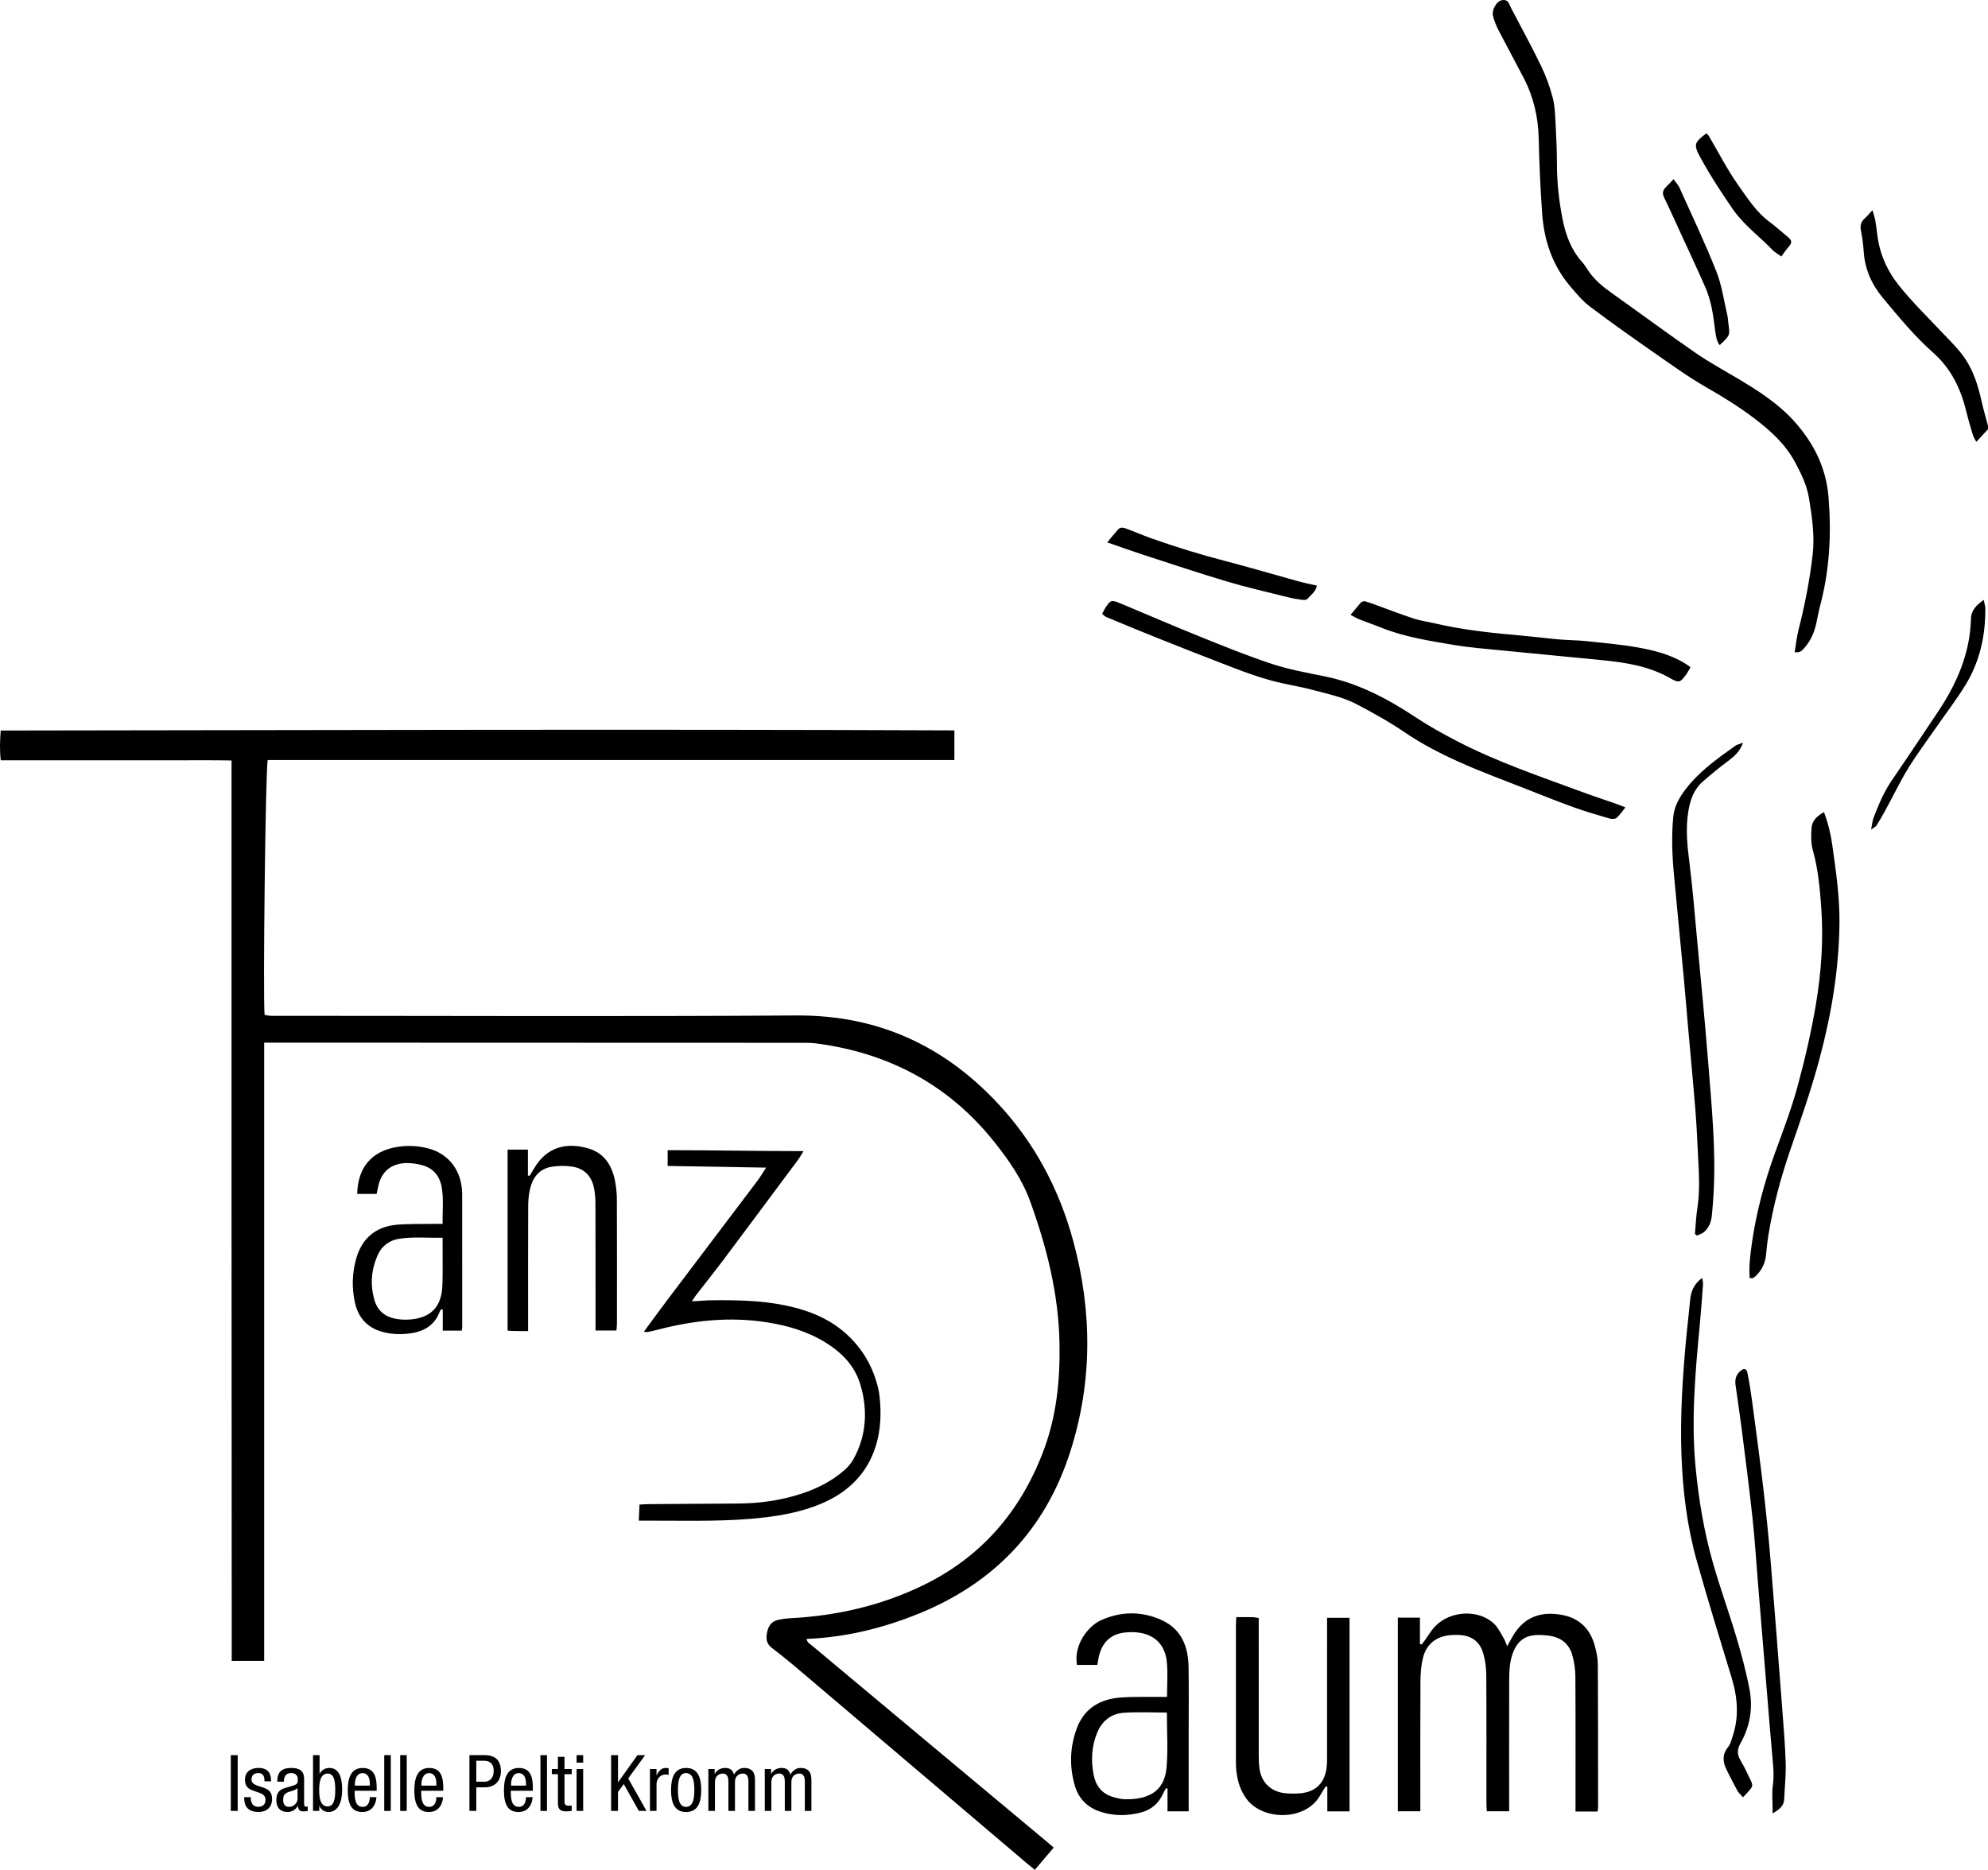 <?xml version="1.0" encoding="utf-8"?>
<!-- Generator: Adobe Illustrator 25.0.1, SVG Export Plug-In . SVG Version: 6.00 Build 0)  -->
<svg version="1.1" id="Ebene_1" xmlns="http://www.w3.org/2000/svg" xmlns:xlink="http://www.w3.org/1999/xlink" x="0px" y="0px"
	 width="925.4px" height="870.53px" viewBox="0 0 925.4 870.53" style="enable-background:new 0 0 925.4 870.53;"
	 xml:space="preserve">
<path d="M553.28,776.25c-0.14-9.61-3.28-17.83-12.65-22.04c-9.25-4.16-18.74-4.06-28.04,0.08c-5.98,2.66-12.88,11.33-11.28,20.85
	c3.18,0,6.36,0,9.49,0c0.28-1.58,0.44-2.87,0.75-4.13c1.58-6.46,5.56-10.27,12.16-10.97c9.63-1.02,18.33,2.53,19.44,13.72
	c0.51,5.15,0.09,10.4,0.09,16.26c-1.78,0-3.18-0.01-4.59,0c-5.6,0.07-11.23-0.13-16.81,0.27c-9.57,0.69-17.06,4.91-20.56,14.28
	c-3.28,8.78-3.58,17.86-0.92,26.88c1.77,6.01,5.85,10.07,11.85,12.03c6.24,2.04,12.57,2.01,18.88,0.36
	c4.83-1.27,8.28-4.22,10.33-8.81c0.39-0.87,0.92-1.67,1.38-2.5c0.22,0.07,0.44,0.13,0.67,0.2c0,3.46,0,6.93,0,10.57
	c3.4,0,6.44,0,9.85,0c0-1.52,0-2.79,0-4.07c0-10.43,0-20.86,0-31.29C553.32,797.37,553.44,786.81,553.28,776.25z M543.01,822.99
	c-0.92,10.52-7.77,14.89-19.34,14.69c-1.92-0.03-3.87-0.55-5.72-1.11c-4.99-1.49-7.82-5.13-8.82-10.03
	c-1.38-6.76-1.04-13.51,1.63-19.95c2.3-5.54,6.66-8.82,12.55-9.2c6.47-0.41,12.99-0.09,19.86-0.09
	C543.16,806.12,543.75,814.62,543.01,822.99z"/>
<path d="M215.14,555.87c0-0.65-0.04-1.3-0.09-1.95c-0.81-10.1-7.03-17.38-16.8-19.53c-4.36-0.96-8.76-1.14-13.21-0.44
	c-11.91,1.89-18.49,9.45-18.77,21.91c2.94,0,5.89,0,9.04,0c0.22-1.01,0.45-2.01,0.64-3.01c1.33-7.03,5.73-11.07,12.88-11.35
	c2.55-0.1,5.21,0.31,7.69,0.97c5.01,1.33,8.06,4.91,9.01,9.84c1.09,5.63,0.38,11.37,0.5,17.5c-2,0-3.55-0.02-5.09,0
	c-5.47,0.1-10.97-0.09-16.41,0.41c-9.84,0.9-16.25,6.56-18.83,16.11c-1.8,6.66-1.97,13.41-0.48,20.13
	c1.53,6.93,5.69,11.63,12.62,13.57c4.45,1.25,9.01,1.36,13.57,0.68c6.25-0.94,10.98-3.9,13.29-10.07c0.15-0.41,0.47-0.75,0.71-1.12
	c0.23,0.06,0.46,0.12,0.69,0.18c0,3.2,0,6.41,0,9.81c3.09,0,5.79,0,8.84,0c0.1-0.82,0.22-1.33,0.22-1.83
	C215.16,597.08,215.15,576.48,215.14,555.87z M205.93,598.51c-0.36,10.01-5.54,15.25-15.56,15.85c-2.06,0.12-4.19,0-6.21-0.38
	c-4.85-0.91-8.33-3.64-9.78-8.48c-2.18-7.27-1.59-14.44,1.51-21.32c1.9-4.21,5.47-6.77,9.92-7.45c6.55-1,13.18-0.35,20.22-0.45
	c0,2.23,0.01,4.02,0,5.81C206.01,587.57,206.13,593.05,205.93,598.51z"/>
<path d="M498.19,675.89c10.38-32.4,10.28-65.2,1.44-97.95c-6.57-24.34-18.13-46.12-35.42-64.52c-25.27-26.89-55.97-40.89-93.5-40.65
	c-80.38,0.53-160.76,0.16-241.15,0.16c-1.3,0-2.61,0.05-3.91-0.02c-0.86-0.05-1.71-0.28-2.49-0.42c-0.8-8.4,0.45-115.41,1.47-118.63
	c106.42,0,212.97,0,319.63,0c0-4.75,0-9.1,0-13.81c-148.05-0.61-295.84-0.11-443.93,0.06c-0.38,4.82-0.51,9.25,0.03,13.86
	c9.42,0,18.28,0,27.15,0c8.87,0,17.75,0,26.62,0c9,0,18.01-0.02,27.01,0c8.81,0.02,17.62-0.09,26.64,0.08
	c0,70.36-0.01,140.15,0,209.94c0.02,69.74,0.05,139.49,0.09,209.25c5.33,0,10.06,0,15.1,0c0-95.93,0-191.53,0-287.82
	c2.49,0,4.43,0,6.37,0c81.56,0.02,163.11,0.05,244.67,0.08c1.95,0,3.93,0.02,5.86,0.27c33.7,4.41,61.72,19.19,83.01,45.94
	c6.74,8.47,12.93,17.31,16.68,27.68c7.63,21.09,13.08,42.61,13.61,65.15c0.41,17.72-1.31,35.11-7.79,51.86
	c-10.83,28.03-29.25,49.06-56.48,62.05c-19.2,9.16-39.55,13.81-60.75,14.94c-2.07,0.11-4.17,0.35-6.18,0.84
	c-3.03,0.73-4.41,3.05-4.93,5.94c-0.5,2.77-0.39,5.05,2.35,7.13c6.34,4.79,12.38,9.99,18.45,15.14
	c33.42,28.36,66.81,56.75,100.22,85.12c1.15,0.98,2.35,1.91,3.65,2.97c3.04-3.59,5.81-6.85,8.77-10.34
	c-1.23-1.07-2.29-2.01-3.38-2.91c-18.02-15.05-36.06-30.09-54.08-45.14c-18.33-15.3-36.65-30.61-54.95-45.93
	c-1-0.84-2.41-1.45-2.59-3.17c18.4-0.77,35.77-5.06,52.56-11.92C463.02,736.82,486.68,711.83,498.19,675.89z"/>
<path d="M409.17,648.2c-1.97-9.97-6.47-18.61-13.72-25.76c-8.29-8.17-18.59-12.33-29.75-14.65c-11.83-2.46-23.84-2.56-35.85-2.4
	c-1.38,0.02-5.83,0.44-7.8,0.44c0.94-1.36,1.46-2.21,2.07-2.99c4.31-5.57,8.72-11.07,12.94-16.7c11.5-15.34,22.94-30.73,34.38-46.11
	c0.88-1.18,1.58-2.49,2.59-4.1c-22.55,0-41.32-0.44-63.24-0.44c0,2.57,0,4.86,0,7.34c15.18,0.26,30.1,0.51,45.82,0.78
	c-1.57,2.41-2.64,4.29-3.93,6c-13.98,18.53-28.01,37.03-42,55.56c-3.6,4.77-7.1,9.6-10.96,14.83c1.18,0.13,1.45,0.22,1.69,0.17
	c1.65-0.36,3.31-0.71,4.95-1.14c16.57-4.34,33.32-6.07,50.36-3.44c9.62,1.48,18.84,4.14,27.23,9.24c7.7,4.69,13.85,10.87,16.5,19.64
	c3.62,12,2.86,24.16-3.24,34.98c-1.16,2.05-2.53,3.59-4.19,5.05c-5.86,5.13-12.75,8.57-20.13,10.98c-9.5,3.11-19.28,4.44-29.25,4.51
	c-13.96,0.1-27.92,0.18-41.89,0.29c-1.27,0.01-2.53,0.13-4.06,0.21c-0.11,2.54-0.22,4.82-0.33,7.49c3.15,0,5.98,0,8.81,0
	c16.56-0.01,33.14,0.46,49.65-1.5c9.09-1.08,18.03-2.85,26.51-6.43C405.75,690.16,412.21,669.65,409.17,648.2z"/>
<path d="M743.65,843.41c0.11-0.84,0.24-1.34,0.24-1.83c-0.01-22.18,0.03-44.37-0.11-66.55c-0.02-3.08-0.67-6.24-1.53-9.21
	c-2.31-8-7.56-12.79-15.97-14.11c-8.81-1.38-16.01,0.93-21.13,8.49c-1.27,1.88-2.26,3.95-3.58,6.27c-0.57-1.39-0.88-2.51-1.46-3.48
	c-1.39-2.33-2.55-4.93-4.43-6.81c-7.02-7.02-20.42-6.5-27.62,0.98c-1.88,1.95-3.24,4.39-4.85,6.59c-0.46,0.64-0.95,1.25-1.43,1.88
	c-0.27-0.08-0.54-0.15-0.81-0.23c0-4.1,0-8.19,0-12.27c-3.73,0-6.94,0-10.29,0c0,30.19,0,60.12,0,90.14c3.54,0,6.84,0,10.48,0
	c0-1.82,0-3.37,0-4.91c0-18.53-0.06-37.06,0.05-55.59c0.02-3.62,0.29-7.34,1.15-10.84c1.6-6.52,6.19-10.09,12.88-10.67
	c1.3-0.11,2.61-0.12,3.91-0.06c5.8,0.27,9.65,2.97,11.28,8.56c0.93,3.21,1.4,6.66,1.42,10c0.13,19.83,0.06,39.67,0.07,59.5
	c0,1.37,0.1,2.74,0.16,4.01c3.7,0,6.9,0,10.42,0c0-1.81,0-3.35,0-4.89c0-18.66-0.03-37.32,0.02-55.98
	c0.01-4.83,0.21-9.66,2.27-14.18c1.97-4.32,5.33-6.71,10.04-6.97c2.32-0.13,4.71,0.02,7,0.41c5.08,0.86,8.61,3.89,10.03,8.79
	c0.93,3.21,1.43,6.65,1.46,9.99c0.13,19.57,0.07,39.15,0.07,58.72c0,1.37,0,2.75,0,4.25C737.08,843.41,740.18,843.41,743.65,843.41z
	"/>
<path d="M575.48,752.88c-0.07,1.62-0.16,2.66-0.16,3.69c-0.01,21.12-0.01,42.25,0,63.37c0,1.56,0.03,3.14,0.21,4.69
	c0.53,4.73,1.91,9.12,4.83,13.02c7.42,9.94,27.52,10.42,34.32-2.03c0.75-1.38,1.65-2.67,2.48-4c0.23,0.09,0.47,0.19,0.7,0.28
	c0,3.74,0,7.48,0,11.41c3.61,0,6.91,0,10.34,0c0-30.16,0-60.06,0-90.12c-3.57,0-6.87,0-10.45,0c0,1.72,0,3.14,0,4.56
	c0,19.82,0,39.64-0.01,59.46c0,1.82,0.02,3.66-0.18,5.47c-0.85,7.55-5.22,11.76-12.77,12.26c-2.2,0.15-4.44,0.15-6.64-0.08
	c-6.56-0.69-11.01-5.03-11.88-11.55c-0.28-2.06-0.33-4.16-0.33-6.24c-0.02-19.69-0.01-39.38-0.01-59.07c0-1.54,0-3.08,0-4.7
	c-1.17-0.17-1.92-0.37-2.67-0.39C580.79,752.86,578.33,752.88,575.48,752.88z"/>
<path d="M245.83,619.72c0-2.08,0-3.5,0-4.92c0-17.74-0.03-35.48,0.04-53.22c0.01-2.59,0.24-5.23,0.79-7.75
	c1.21-5.51,4.28-9.64,10.11-10.62c3.15-0.53,6.53-0.54,9.69-0.05c5.42,0.85,8.84,4.31,9.99,9.69c0.51,2.4,0.72,4.9,0.73,7.35
	c0.06,18.26,0.03,36.52,0.04,54.78c0,1.4,0,2.81,0,4.47c3.44,0,6.48,0,9.73,0c0.09-1.19,0.22-2.2,0.23-3.21
	c0.01-19.17,0.04-38.35-0.03-57.52c-0.01-2.85-0.26-5.75-0.79-8.55c-1.4-7.37-4.89-13.31-12.56-15.52
	c-9.98-2.87-19.3-0.82-25.22,9.39c-0.67,1.16-1.38,2.29-2.08,3.44c-0.25-0.08-0.51-0.15-0.76-0.23c0-3.96,0-7.92,0-12.01
	c-3.35,0-6.28,0-9.46,0c0,28.17,0,56.11,0,84.27c1.39,0.07,2.53,0.17,3.68,0.18C241.75,619.74,243.55,619.72,245.83,619.72z"/>
<g>
	<path d="M107.44,817.14h3.2v25.97h-3.2V817.14z"/>
	<path d="M123.11,829.32c0-2.47-0.65-3.82-2.87-3.82c-0.98,0-3.16,0.25-3.16,2.98c0,2.29,2.4,2.73,4.8,3.53
		c2.36,0.8,4.76,1.64,4.76,5.49c0,4.11-2.66,6.11-6.29,6.11c-6.62,0-6.69-4.91-6.69-6.91h3.06c0,2.36,0.65,4.51,3.64,4.51
		c0.98,0,3.24-0.47,3.24-3.24c0-2.62-2.4-3.16-4.76-3.96c-2.36-0.8-4.8-1.49-4.8-5.53c0-3.64,2.84-5.38,6.22-5.38
		c5.67,0,5.89,3.93,5.93,6.22H123.11z"/>
	<path d="M129.08,829.51c0-4.44,1.89-6.4,6.55-6.4c5.93,0,5.93,3.56,5.93,5.6v10.87c0,0.8,0,1.56,0.95,1.56
		c0.4,0,0.58-0.07,0.73-0.18v2.18c-0.22,0.04-1.02,0.18-1.78,0.18c-1.16,0-2.62,0-2.76-2.51h-0.07c-0.98,1.75-2.87,2.8-4.69,2.8
		c-3.64,0-5.31-2.18-5.31-5.67c0-2.73,1.16-4.62,3.67-5.38l4.11-1.24c2.22-0.69,2.22-1.31,2.22-2.95c0-1.82-1.09-2.87-3.13-2.87
		c-3.35,0-3.35,3.13-3.35,3.82v0.18H129.08z M138.5,832.49c-1.13,1.2-3.82,1.45-5.2,2.29c-0.98,0.62-1.49,1.38-1.49,3.09
		c0,1.96,0.69,3.35,2.76,3.35c2,0,3.93-1.71,3.93-3.71V832.49z"/>
	<path d="M145.7,817.14h3.06v8.69h0.07c0.69-1.67,2.55-2.73,4.51-2.73c5.27,0,5.93,6.18,5.93,10.26c0,5.49-1.85,10.26-6.36,10.26
		c-2.11,0-3.82-1.45-4.22-2.91h-0.07v2.4h-2.91V817.14z M152.5,841c2.84,0,3.56-3.2,3.56-7.64c0-4.66-0.73-7.64-3.56-7.64
		c-3.27,0-3.93,3.86-3.93,7.64C148.57,837.36,149.22,841,152.5,841z"/>
	<path d="M165.08,833.73c0,2.98,0,7.49,3.75,7.49c2.91,0,3.31-3.06,3.31-4.51h3.06c0,2.07-1.24,6.91-6.55,6.91
		c-4.76,0-6.77-3.31-6.77-10c0-4.87,0.95-10.51,6.95-10.51c5.96,0,6.51,5.2,6.51,9.38v1.24H165.08z M172.14,831.33v-1.05
		c0-2.18-0.69-4.76-3.38-4.76c-3.2,0-3.56,3.93-3.56,5.09v0.73H172.14z"/>
	<path d="M178.86,817.14h3.05v25.97h-3.05V817.14z"/>
	<path d="M186.28,817.14h3.05v25.97h-3.05V817.14z"/>
	<path d="M196.07,833.73c0,2.98,0,7.49,3.75,7.49c2.91,0,3.31-3.06,3.31-4.51h3.06c0,2.07-1.24,6.91-6.55,6.91
		c-4.76,0-6.77-3.31-6.77-10c0-4.87,0.95-10.51,6.95-10.51c5.96,0,6.51,5.2,6.51,9.38v1.24H196.07z M203.12,831.33v-1.05
		c0-2.18-0.69-4.76-3.38-4.76c-3.2,0-3.56,3.93-3.56,5.09v0.73H203.12z"/>
	<path d="M218.51,817.14h6.62c2.25,0,8.04,0,8.04,7.46c0,4.84-3.09,7.53-7.49,7.53h-3.96v10.98h-3.2V817.14z M221.71,829.51h3.82
		c2.33,0,4.29-1.6,4.29-5.06c0-2.84-1.35-4.69-4.51-4.69h-3.6V829.51z"/>
	<path d="M237.78,833.73c0,2.98,0,7.49,3.75,7.49c2.91,0,3.31-3.06,3.31-4.51h3.06c0,2.07-1.24,6.91-6.55,6.91
		c-4.76,0-6.77-3.31-6.77-10c0-4.87,0.95-10.51,6.95-10.51c5.96,0,6.51,5.2,6.51,9.38v1.24H237.78z M244.84,831.33v-1.05
		c0-2.18-0.69-4.76-3.38-4.76c-3.2,0-3.56,3.93-3.56,5.09v0.73H244.84z"/>
	<path d="M251.57,817.14h3.05v25.97h-3.05V817.14z"/>
	<path d="M259.71,817.94h3.05v5.67h3.38v2.4h-3.38v12.51c0,1.56,0.4,2.18,2,2.18c0.65,0,1.02-0.07,1.35-0.11v2.51
		c-0.4,0.07-1.2,0.22-2.47,0.22c-3.16,0-3.93-1.31-3.93-3.86v-13.46h-2.84v-2.4h2.84V817.94z"/>
	<path d="M268.4,817.14h3.06v3.49h-3.06V817.14z M268.4,823.61h3.06v19.49h-3.06V823.61z"/>
	<path d="M284.48,817.14h3.2v12.58h0.07l8.98-12.58h3.56l-7.86,10.84l8.51,15.13h-3.56l-7.02-12.51l-2.69,3.67v8.84h-3.2V817.14z"/>
	<path d="M302.55,823.61h3.06v2.91h0.07c0.87-1.86,2.04-3.42,4.22-3.42c0.62,0,1.05,0.07,1.35,0.22v2.98
		c-0.29-0.04-0.65-0.15-1.64-0.15c-1.53,0-4,1.38-4,4.62v12.33h-3.06V823.61z"/>
	<path d="M319.39,823.11c5.64,0,7.02,4.76,7.02,10.26c0,5.49-1.42,10.26-7.02,10.26c-5.64,0-7.02-4.76-7.02-10.26
		C312.37,827.87,313.79,823.11,319.39,823.11z M323.21,833.36c0-4.22-0.62-7.86-3.89-7.86c-3.09,0-3.75,3.64-3.75,7.86
		c0,4.22,0.62,7.86,3.75,7.86C322.56,841.22,323.21,837.58,323.21,833.36z"/>
	<path d="M329.76,823.61h2.91v2.29h0.07c0.8-1.78,2.84-2.8,4.73-2.8c2.26,0,3.6,0.87,4.22,3.09c0.87-1.71,2.62-3.09,4.62-3.09
		c5.13,0,5.13,3.89,5.13,6.18v13.82h-3.06v-13.46c0-1.49-0.11-3.93-2.62-3.93c-1.42,0-3.64,0.87-3.64,3.93v13.46h-3.06v-13.46
		c0-1.49-0.11-3.93-2.62-3.93c-1.42,0-3.64,0.87-3.64,3.93v13.46h-3.06V823.61z"/>
	<path d="M356.02,823.61h2.91v2.29H359c0.8-1.78,2.84-2.8,4.73-2.8c2.26,0,3.6,0.87,4.22,3.09c0.87-1.71,2.62-3.09,4.62-3.09
		c5.13,0,5.13,3.89,5.13,6.18v13.82h-3.06v-13.46c0-1.49-0.11-3.93-2.62-3.93c-1.42,0-3.64,0.87-3.64,3.93v13.46h-3.06v-13.46
		c0-1.49-0.11-3.93-2.62-3.93c-1.42,0-3.64,0.87-3.64,3.93v13.46h-3.06V823.61z"/>
</g>
<path d="M925.4,198.27c-1.05-4.02-2.23-8-3.13-12.05c-1.49-6.67-3.59-13.22-7.29-18.88c-3.1-4.74-7.35-8.75-11.28-12.91
	c-6.62-7-13.49-13.75-19.56-21.27c-5.73-7.11-9.24-15.05-10.3-24.1c-0.26-2.2-0.55-4.4-0.95-6.58c-0.24-1.33-0.7-2.62-1.25-4.62
	c-1.59,1.69-2.55,2.86-3.67,3.86c-1.73,1.56-2.18,3.31-1.72,5.61c0.63,3.19,1.07,6.44,1.28,9.68c0.53,8.25,3.68,15.38,8.9,21.65
	c7.42,8.91,14.79,17.87,23.5,25.59c8.23,7.3,12.77,16.63,15.31,27.13c0.92,3.8,2.06,7.54,3.18,11.29c0.28,0.93,0.88,1.76,1.54,3.05
	c2.01-2.18,3.72-4.03,5.44-5.89V198.27z M835.4,303.62c2.6,0.44,3.57-0.88,4.58-2.03c2.82-3.21,4.5-6.99,5.43-11.13
	c0.65-2.92,1.17-5.88,1.93-8.78c4.38-16.58,5.21-33.39,3.81-50.43c-1.13-13.74-7.07-25.27-16.08-35.25
	c-7.21-7.99-16.23-13.83-25.42-19.33c-6.82-4.08-13.85-7.87-20.38-12.38c-13.09-9.04-25.87-18.52-38.84-27.73
	c-3.96-2.81-7.69-5.8-10.55-9.77c-1.14-1.58-2.1-3.32-3.39-4.76c-5.23-5.84-7.76-12.88-9.21-20.4c-1.61-8.34-2.53-16.74-2.54-25.25
	c-0.01-6-0.25-12-0.58-17.98c-0.24-4.29-0.3-8.69-1.35-12.8c-1.31-5.13-3.18-10.21-5.49-14.99c-4.42-9.15-9.31-18.07-14.03-27.08
	c-0.76-1.44-1.04-3.45-3.2-3.53c-2.29-0.08-3.57,1.62-4.46,3.32c-0.61,1.16-0.97,2.8-0.66,4.04c0.58,2.37,1.54,4.69,2.66,6.87
	c3.82,7.4,7.83,14.7,11.66,22.1c4.57,8.83,6.75,18.22,6.97,28.19c0.26,11.6,0.77,23.2,1.59,34.76c0.88,12.48,4.67,24.04,12.88,33.77
	c2.92,3.46,5.89,7.06,9.47,9.76c10.19,7.69,20.64,15.03,31.12,22.34c7.48,5.21,14.91,10.56,22.8,15.08
	c7.71,4.42,15.22,9.03,22.3,14.4c7.64,5.79,14.63,12.03,19.25,20.7c2.84,5.34,5.45,10.67,6.42,16.68
	c1.41,8.76,2.72,17.49,1.67,26.44c-1.38,11.8-3.66,23.41-6.59,34.92C836.35,296.61,836.01,299.98,835.4,303.62z M513.03,285.79
	c0.71,0.56,1.24,1.2,1.91,1.47c7.94,3.29,15.87,6.6,23.85,9.78c11.86,4.72,23.72,9.42,35.65,13.97c5.71,2.18,11.5,4.24,17.39,5.85
	c6.4,1.75,13.02,2.67,19.42,4.39c6.78,1.82,13.87,3.28,20,6.49c7.67,4.01,15.31,8.22,22.55,13.16c7.71,5.26,16.12,9.64,24.64,13.5
	c11.14,5.05,22.67,9.23,34.05,13.73c6.78,2.68,13.54,5.39,20.4,7.84c5.39,1.92,10.91,3.52,16.41,5.12c0.99,0.29,2.53,0.28,3.21-0.3
	c1.49-1.29,2.59-3.02,4.1-4.89c-1.91-0.74-3.21-1.3-4.54-1.76c-5.04-1.76-10.12-3.41-15.13-5.26c-20.02-7.4-40.3-14.2-59.28-24.13
	c-6.34-3.32-12.65-6.79-18.6-10.75c-13.13-8.73-26.85-15.94-42.47-19.12c-8.17-1.66-16.44-3.14-24.34-5.73
	c-11.25-3.69-22.26-8.17-33.25-12.59c-12.45-5.01-24.76-10.34-37.14-15.52c-4.6-1.92-4.91-1.83-7.51,2.28
	C513.89,284.07,513.52,284.88,513.03,285.79z M788.98,574.46c0.3,0.27,0.59,0.54,0.89,0.8c1.07-0.5,2.31-0.8,3.19-1.53
	c2.44-2.02,3.49-4.83,3.8-7.9c0.32-3.11,0.56-6.23,0.75-9.35c1.26-20.77-0.86-41.43-2.48-62.08c-1.51-19.22-3.43-38.41-5.21-57.61
	c-1.07-11.55-1.99-23.11-3.44-34.61c-1.03-8.18-1.94-16.22-0.57-24.48c0.89-5.37,2.56-10.15,6.64-13.75
	c3.99-3.53,8.16-6.88,12.42-10.08c2.63-1.98,4.89-4.1,6.44-8.09c-1.72,0.66-2.85,0.85-3.68,1.45c-8.91,6.37-17.85,12.68-24.29,21.85
	c-2.47,3.52-4.17,7.13-4.57,11.43c-0.81,8.74-0.51,17.46,0.29,26.17c1.49,16.22,3.11,32.42,4.63,48.64
	c0.71,7.52,1.3,15.05,1.96,22.58c1.16,13.11,2.42,26.2,3.47,39.32c0.61,7.66,0.92,15.35,1.31,23.03c0.37,7.29,0.75,14.57-0.38,21.86
	C789.51,566.16,789.35,570.33,788.98,574.46z M811.34,836.77c1.04-1.09,1.59-1.63,2.09-2.2c2.76-3.12,2.77-3.14,0.95-6.84
	c-1.32-2.69-2.54-5.45-4.1-7.99c-1.69-2.76-1.73-5.26-0.13-8.06c4.51-7.89,5.91-16.49,4.22-25.3c-1.56-8.16-3.74-16.23-6.11-24.2
	c-3.49-11.73-7.71-23.25-11.03-35.02c-4.04-14.31-6.49-29-7.92-43.79c-2.14-22.17-0.2-44.27,1.91-66.35
	c0.61-6.35,1.06-12.72,1.53-19.09c0.06-0.89-0.23-1.81-0.39-2.95c-3.99,2.84-5.28,6.45-5.65,10.61c-0.49,5.44-1.17,10.87-1.69,16.31
	c-1.75,18.57-2.99,37.15-2.3,55.83c0.62,16.61,2.62,33.01,7.13,48.99c5.13,18.17,10.66,36.23,16.18,54.28
	c2.82,9.22,3.57,18.37,0.43,27.62c-0.54,1.59-0.92,3.38-1.94,4.62c-2.94,3.56-2.64,7.14-0.71,10.92c1.6,3.13,3.14,6.3,4.84,9.38
	C809.25,834.61,810.23,835.46,811.34,836.77z M814.46,595c0.88,0.06,1.18,0.18,1.38,0.08c0.45-0.22,0.91-0.5,1.27-0.84
	c2.88-2.68,4.55-5.97,4.95-9.91c0.31-3.11,0.63-6.23,1.13-9.31c2.18-13.41,5.67-26.49,10.08-39.33c4.82-14.04,9.75-28.03,13.61-42.4
	c5.61-20.87,9.16-41.97,9.38-63.62c0.12-12.18-1.65-24.16-3.33-36.16c-0.72-5.18-1.91-10.18-3.88-15.41
	c-3.06,1.7-5.47,3.86-5.75,7.11c-0.31,3.59-0.35,7.43,0.61,10.84c2.39,8.49,3.18,17.15,3.83,25.85c1.16,15.42,0.08,30.8-2.49,45.97
	c-2.17,12.82-5.13,25.55-8.55,38.09c-2.84,10.41-6.72,20.55-10.42,30.71c-5.05,13.89-8.82,28.08-10.87,42.71
	C814.7,584.5,814.06,589.66,814.46,595z M825.16,844.3c3.1-1.92,5.22-3.45,5.36-6.59c0.25-5.6,0.87-11.2,0.71-16.79
	c-0.24-8.33-0.95-16.64-1.58-24.96c-1.76-22.99-3.51-45.98-5.42-68.96c-0.95-11.42-2.1-22.83-3.43-34.21
	c-1.56-13.32-3.37-26.61-5.14-39.91c-0.6-4.51-1.29-9.03-2.19-13.49c-0.48-2.4-1.71-2.57-3.52-0.93c-1.95,1.75-2.41,3.92-2.07,6.38
	c0.94,6.7,1.97,13.4,2.82,20.11c1.76,13.95,3.58,27.9,5.09,41.88c1.1,10.23,1.74,20.51,2.58,30.76c1.45,17.66,2.89,35.31,4.35,52.97
	c0.79,9.61,1.57,19.22,2.44,28.81c0.34,3.76,0.66,7.42,0.14,11.25C824.71,834.85,825.16,839.19,825.16,844.3z M628.66,286.27
	c1.85,0.94,3.05,1.67,4.35,2.18c3.39,1.33,6.85,2.5,10.23,3.86c10.61,4.25,21.84,5.97,32.99,7.87c7.82,1.33,15.77,1.93,23.68,2.72
	c15.3,1.53,30.61,2.92,45.91,4.45c10.93,1.1,21.71,2.75,31.49,8.31c4.26,2.42,4.73,2.23,7.65-1.72c0.74-1,1.28-2.15,1.97-3.33
	c-7-5.12-14.83-7.31-22.7-8.84c-8.42-1.64-17.03-2.33-25.57-3.26c-4.27-0.46-8.59-0.43-12.87-0.81c-5.7-0.5-11.39-1.24-17.09-1.74
	c-13.74-1.22-27.46-2.6-40.92-5.76c-3.29-0.77-6.68-1.2-9.87-2.27c-6.65-2.22-13.2-4.75-19.79-7.15c-0.61-0.22-1.27-0.32-1.87-0.58
	c-1.26-0.54-2.28-0.27-3.14,0.76C631.79,282.54,630.46,284.12,628.66,286.27z M515.42,252.51c6.11,2.12,11.23,3.98,16.4,5.66
	c13.1,4.26,26.17,8.64,39.37,12.57c9.34,2.78,18.87,4.94,28.34,7.31c2.14,0.54,4.33,0.92,6.52,1.21c0.83,0.11,2.09,0.09,2.52-0.41
	c1.56-1.82,3.81-3.2,4.46-6.2c-3.01-0.69-5.93-1.25-8.78-2.04c-11.28-3.11-22.5-6.46-33.82-9.4c-11.6-3.01-23.04-6.52-34.33-10.52
	c-3.8-1.35-7.51-2.94-11.28-4.37c-1.46-0.55-3.05-1.23-4.36,0.19C518.91,248.2,517.5,250.02,515.42,252.51z M779,83.44
	c-1.46,1.53-2.5,2.66-3.59,3.74c-1.49,1.47-1.68,2.95-0.72,4.91c2.74,5.62,5.29,11.33,7.9,17.01c3.81,8.29,7.7,16.55,11.34,24.91
	c1.29,2.96,2.17,6.15,2.85,9.32c0.79,3.69,1.17,7.46,1.7,11.2c0.3,2.16,0.62,4.29,2.02,6.15c4.85-4.55,4.84-4.55,4.04-10.08
	c-0.19-1.29-0.19-2.62-0.48-3.87c-1.62-6.83-2.56-13.95-5.13-20.42c-5.24-13.19-11.34-26.04-17.17-38.99
	C781.16,86,780.06,84.91,779,83.44z M829.19,119.4c1.16-1.54,2.01-2.86,3.04-4.03c2.17-2.47,2.14-3.29-0.39-5.37
	c-2.71-2.23-5.31-4.6-8.12-6.68c-6.21-4.6-10.29-11.07-14.61-17.17c-5.09-7.18-9.1-15.13-13.59-22.73c-0.3-0.51-0.79-0.92-1.18-1.36
	c-5.62,4.24-6.11,5.2-2.96,11.01c4.52,8.34,9.7,16.28,15.09,24.12c5.2,7.56,12.48,12.8,18.67,19.23
	C826,117.33,827.18,117.94,829.19,119.4z M870.99,386.2c1.37-1,2.17-1.31,2.53-1.89c1.51-2.42,2.93-4.89,4.29-7.4
	c3.54-6.51,6.75-13.22,10.63-19.52c4.1-6.64,8.82-12.9,13.27-19.33c4.38-6.31,9.06-12.43,13.09-18.96
	c6.75-10.92,9.45-23.04,9.35-35.81c-0.01-1.18-0.43-2.36-0.76-4.02c-3.5,2.57-5.82,4.86-5.93,8.89
	c-0.41,16.19-6.69,30.33-15.54,43.52c-7.11,10.59-14.16,21.23-21.37,31.76c-3.72,5.44-6.19,11.44-8.5,17.52
	C871.55,382.36,871.45,383.89,870.99,386.2z"/>
</svg>
